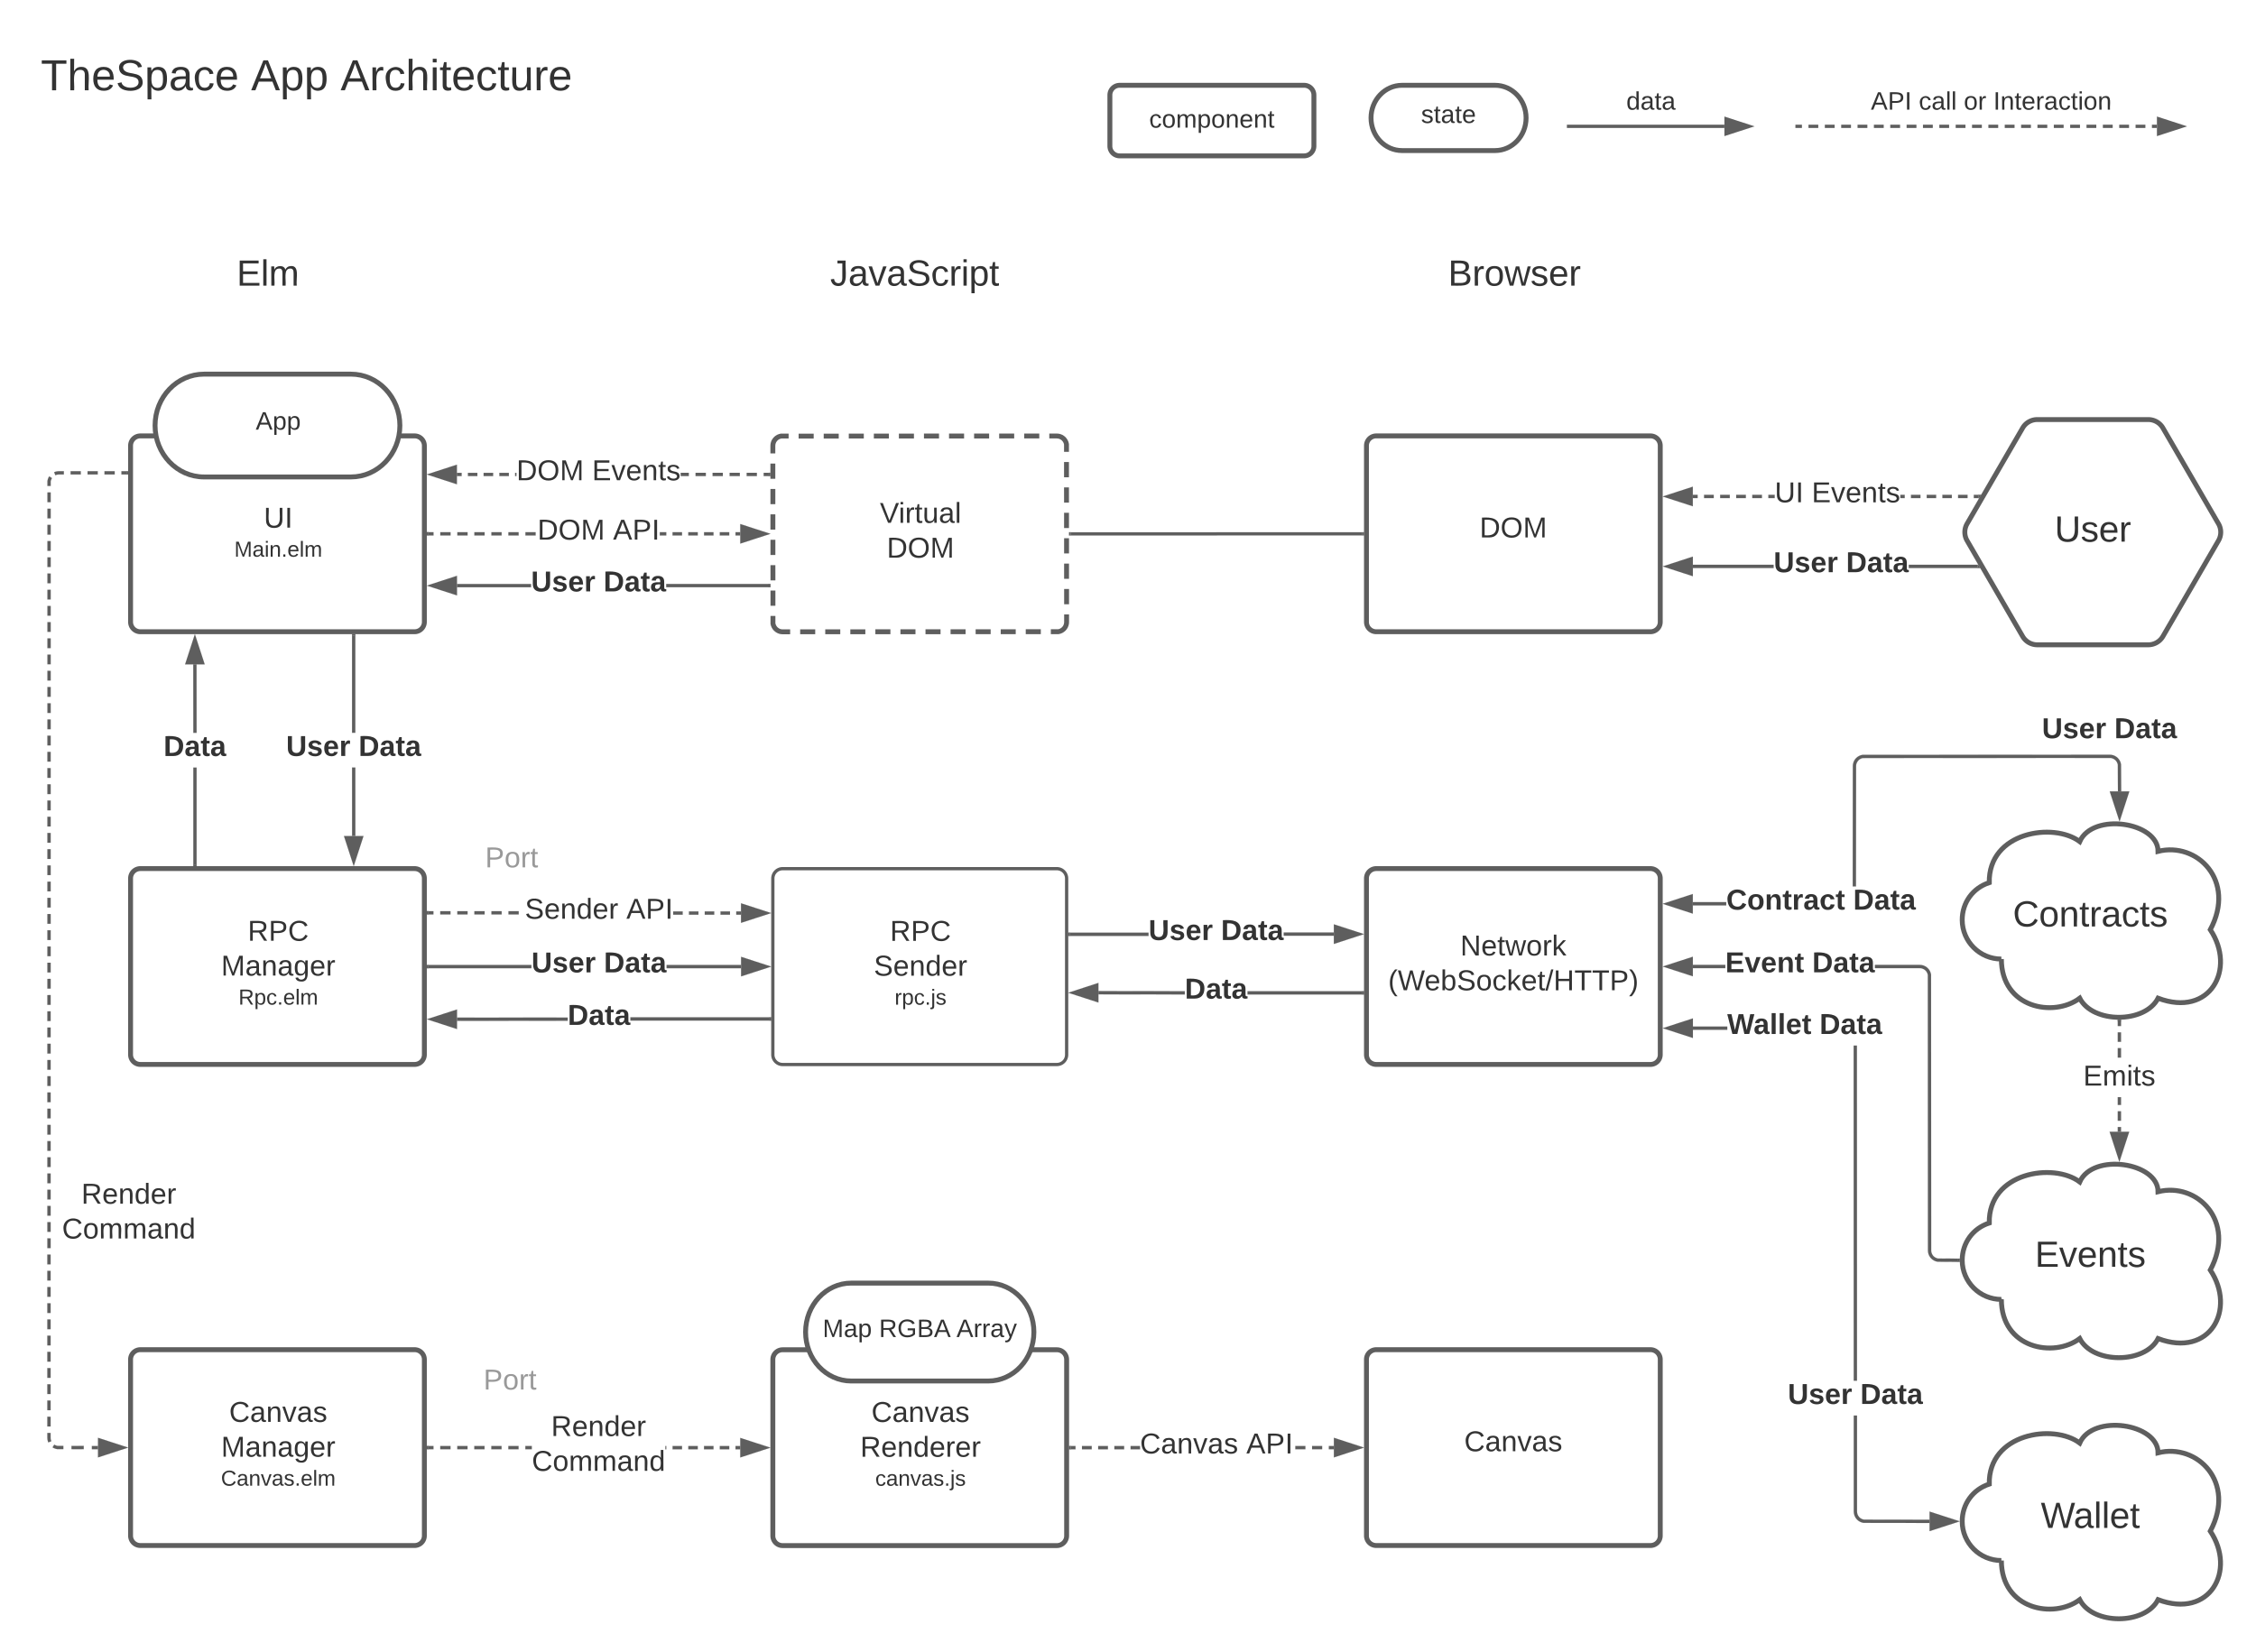 <svg xmlns="http://www.w3.org/2000/svg" xmlns:xlink="http://www.w3.org/1999/xlink" xmlns:lucid="lucid" width="1382.2" height="1012.26"><g transform="translate(-220 -187.735)" lucid:page-tab-id="0_0"><path d="M0 0h1760v1360H0z" fill="#fff"/><path d="M1057.2 726a6 6 0 0 1 6-6h168a6 6 0 0 1 6 6v108a6 6 0 0 1-6 6h-168a6 6 0 0 1-6-6z" stroke="#5e5e5e" stroke-width="3" fill="#fff"/><use xlink:href="#a" transform="matrix(1,0,0,1,1069.2,732) translate(45.481 41.222)"/><use xlink:href="#b" transform="matrix(1,0,0,1,1069.2,732) translate(1.284 62.556)"/><path d="M1446.2 775.43c-13.25 0-24-10.75-24-24 0-10.6 6.5-19.55 16.58-22.83-.58-31.17 39.42-37.17 55.42-25.17 8-18 48-12 48 6 24-6 48 18 32 48 16 24 0 54-32 42-8 15.6-40 15.6-48 0-16 12-48 6-48-24z" stroke="#5e5e5e" stroke-width="3" fill="#fff"/><use xlink:href="#c" transform="matrix(1,0,0,1,1427.2,696.426) translate(26.031 59.028)"/><path d="M1057.2 1020.8a6 6 0 0 1 6-6h168a6 6 0 0 1 6 6v108a6 6 0 0 1-6 6h-168a6 6 0 0 1-6-6z" stroke="#5e5e5e" stroke-width="3" fill="#fff"/><use xlink:href="#d" transform="matrix(1,0,0,1,1069.2,1026.804) translate(47.901 50.222)"/><path d="M1057.2 460.85a6 6 0 0 1 6-6h168a6 6 0 0 1 6 6v108a6 6 0 0 1-6 6h-168a6 6 0 0 1-6-6z" stroke="#5e5e5e" stroke-width="3" fill="#fff"/><use xlink:href="#e" transform="matrix(1,0,0,1,1069.2,466.851) translate(57.309 50.222)"/><path d="M693.5 1020.85a6 6 0 0 1 6-6h168a6 6 0 0 1 6 6v108a6 6 0 0 1-6 6h-168a6 6 0 0 1-6-6z" stroke="#5e5e5e" stroke-width="3" fill="#fff"/><use xlink:href="#f" transform="matrix(1,0,0,1,705.5,1026.851) translate(48.401 32.222)"/><use xlink:href="#g" transform="matrix(1,0,0,1,705.5,1026.851) translate(41.537 53.556)"/><use xlink:href="#h" transform="matrix(1,0,0,1,705.5,1026.851) translate(50.741 71.333)"/><path d="M693.5 726.05a6 6 0 0 1 6-6h168a6 6 0 0 1 6 6v108a6 6 0 0 1-6 6h-168a6 6 0 0 1-6-6z" stroke="#5e5e5e" stroke-width="2" fill="#fff"/><use xlink:href="#i" transform="matrix(1,0,0,1,705.5,732.047) translate(59.784 32.222)"/><use xlink:href="#j" transform="matrix(1,0,0,1,705.5,732.047) translate(49.883 53.556)"/><use xlink:href="#k" transform="matrix(1,0,0,1,705.5,732.047) translate(62.611 71.333)"/><path d="M878.94 1075.85h-2.98v-2h2.98zm9.93 0h-5.96v-2h5.97zm9.93 0h-5.96v-2h5.96zm9.93 0h-5.96v-2h5.96zm9.73 0h-5.76v-2h5.76zm101.32-.05h-6.16v-2h6.16zm10.27 0h-6.16v-2h6.15zm7.2 0h-3.1v-2h3.1z" stroke="#5e5e5e" stroke-width=".05" fill="#5e5e5e"/><path d="M876 1075.85h-1.04v-2H876z" fill="#5e5e5e"/><path d="M876 1075.88h-1.06v-2.05H876zm-1-2v1.95h.96v-1.95z" stroke="#5e5e5e" stroke-width=".05" fill="#5e5e5e"/><path d="M1052.5 1074.8l-14.26 4.64v-9.27z" fill="#5e5e5e"/><path d="M1055.74 1074.8l-18.5 6.02v-12.03zm-16.5 3.26l10.02-3.26-10.02-3.26z" stroke="#5e5e5e" stroke-width=".05" fill="#5e5e5e"/><use xlink:href="#l" transform="matrix(1,0,0,1,918.461,1064.161) translate(0.005 14.222)"/><use xlink:href="#m" transform="matrix(1,0,0,1,918.461,1064.161) translate(65.141 14.222)"/><path d="M1446.2 984c-13.25 0-24-10.75-24-24 0-10.6 6.5-19.55 16.58-22.83C1438.2 906 1478.2 900 1494.2 912c8-18 48-12 48 6 24-6 48 18 32 48 16 24 0 54-32 42-8 15.6-40 15.6-48 0-16 12-48 6-48-24z" stroke="#5e5e5e" stroke-width="3" fill="#fff"/><use xlink:href="#n" transform="matrix(1,0,0,1,1427.2,905) translate(39.549 59.028)"/><path d="M1446.2 1144c-13.25 0-24-10.75-24-24 0-10.6 6.5-19.55 16.58-22.83-.58-31.17 39.42-37.17 55.42-25.17 8-18 48-12 48 6 24-6 48 18 32 48 16 24 0 54-32 42-8 15.6-40 15.6-48 0-16 12-48 6-48-24z" stroke="#5e5e5e" stroke-width="3" fill="#fff"/><use xlink:href="#o" transform="matrix(1,0,0,1,1427.2,1065) translate(43.13 59.028)"/><path d="M1277.63 742.58h-20.5v-2h20.5zm236.05-92.3l1.07.26 1.02.42.94.57.84.7.7.85.6.94.4 1 .27 1.12.1 16.55h-2l-.08-16.32-.18-.73-.3-.72-.4-.67-.52-.6-.6-.5-.66-.42-.73-.3-.76-.18-.82-.06-151.22.07-.72.17-.72.3-.67.4-.58.52-.5.6-.42.67-.3.72-.2.76-.05.84-.07 73.67h-2l.07-73.74.08-1.06.26-1.07.4-1 .58-.95.72-.84.83-.7.94-.58 1.02-.42 1.1-.27 151.53-.07z" stroke="#5e5e5e" stroke-width=".05" fill="#5e5e5e"/><path d="M1256.14 746.2l-14.27-4.62 14.27-4.64z" fill="#5e5e5e"/><path d="M1257.14 747.6l-18.5-6.02 18.5-6.02zm-12.03-6.02l10.04 3.25v-6.5z" stroke="#5e5e5e" stroke-width=".05" fill="#5e5e5e"/><path d="M1518.6 687.96l-4.65-14.27h9.27z" fill="#5e5e5e"/><path d="M1518.6 691.2l-6.02-18.5h12.02zm-3.27-16.5l3.26 10.02 3.25-10.03z" stroke="#5e5e5e" stroke-width=".05" fill="#5e5e5e"/><use xlink:href="#p" transform="matrix(1,0,0,1,1471.04,625.863) translate(0 14.222)"/><use xlink:href="#q" transform="matrix(1,0,0,1,1471.04,625.863) translate(44.395 14.222)"/><use xlink:href="#r" transform="matrix(1,0,0,1,1277.635,730.908) translate(0 14.222)"/><use xlink:href="#q" transform="matrix(1,0,0,1,1277.635,730.908) translate(77.778 14.222)"/><path d="M1397.3 779.08l1.06.26 1.02.42.94.57.83.72.72.83.57.94.42 1.02.27 1.1.07 169.02.06.82.2.76.3.73.4.67.5.6.6.5.67.4.73.3.72.2 12.32.06v2l-12.56-.07-1.1-.27-1.02-.42-.94-.57-.83-.72-.72-.83-.57-.94-.42-1.02-.26-1.06-.08-1.06-.07-168.86-.18-.72-.3-.73-.4-.67-.52-.6-.6-.5-.66-.4-.73-.3-.76-.2-.82-.06h-27.44v-2h27.52zM1257.17 781v-2h19.9v2z" stroke="#5e5e5e" stroke-width=".05" fill="#5e5e5e"/><path d="M1256.17 784.64L1241.9 780l14.27-4.64z" fill="#5e5e5e"/><path d="M1257.17 786l-18.5-6 18.5-6zm-12.03-6l10.03 3.26v-6.52z" stroke="#5e5e5e" stroke-width=".05" fill="#5e5e5e"/><path d="M1420.7 959.96l.05 1.04h-1.08v-2h1.13z" fill="#5e5e5e"/><path d="M1420.72 959.96l.06 1.06h-1.13V959h1.18zm-1.02-.94V961h1.03l-.06-1.02.1-.94z" stroke="#5e5e5e" stroke-width=".05" fill="#5e5e5e"/><use xlink:href="#s" transform="matrix(1,0,0,1,1277.069,769.333) translate(0 14.222)"/><use xlink:href="#q" transform="matrix(1,0,0,1,1277.069,769.333) translate(53.235 14.222)"/><path d="M1357.76 1113.96l.07.82.18.76.3.73.42.67.5.6.6.5.67.4.72.3.72.2 40.26.06v2l-40.5-.07-1.1-.27-1.02-.42-.93-.57-.84-.72-.7-.83-.58-.94-.42-1.02-.25-1.06-.1-1.06v-58.87h2zm-.02-80.12h-2l-.05-205.38h2zM1257.2 818.8v-2h21.05v2z" stroke="#5e5e5e" stroke-width=".05" fill="#5e5e5e"/><path d="M1256.2 822.43l-14.27-4.64 14.26-4.64z" fill="#5e5e5e"/><path d="M1257.2 823.8l-18.5-6 18.5-6.02zm-12.04-6l10.03 3.25v-6.5z" stroke="#5e5e5e" stroke-width=".05" fill="#5e5e5e"/><path d="M1417.46 1120l-14.26 4.64v-9.28z" fill="#5e5e5e"/><path d="M1420.7 1120l-18.5 6v-12zm-16.5 3.26l10.03-3.26-10.03-3.26z" stroke="#5e5e5e" stroke-width=".05" fill="#5e5e5e"/><use xlink:href="#t" transform="matrix(1,0,0,1,1278.252,807.128) translate(0 14.222)"/><use xlink:href="#q" transform="matrix(1,0,0,1,1278.252,807.128) translate(56.543 14.222)"/><use xlink:href="#p" transform="matrix(1,0,0,1,1315.355,1033.838) translate(0 14.222)"/><use xlink:href="#q" transform="matrix(1,0,0,1,1315.355,1033.838) translate(44.395 14.222)"/><path d="M923.68 761.26h-48.23v-2h48.23zm113.54-.1h-30.73v-2h30.72z" stroke="#5e5e5e" stroke-width=".05" fill="#5e5e5e"/><path d="M1052.5 760.15l-14.28 4.64v-9.28z" fill="#5e5e5e"/><path d="M1055.72 760.15l-18.5 6.02v-12.03zm-16.5 3.26l10.03-3.25-10.03-3.26z" stroke="#5e5e5e" stroke-width=".05" fill="#5e5e5e"/><path d="M875.48 761.27h-1.03v-2h1.03z" fill="#5e5e5e"/><path d="M875.5 761.3h-1.07v-2.06h1.07zm-1.03-2v1.94h.98v-1.95z" stroke="#5e5e5e" stroke-width=".05" fill="#5e5e5e"/><use xlink:href="#p" transform="matrix(1,0,0,1,923.679,749.544) translate(0 14.222)"/><use xlink:href="#q" transform="matrix(1,0,0,1,923.679,749.544) translate(44.395 14.222)"/><path d="M1054.75 795.14v2h-70.43v-2zm-108.85-.02v2l-52.93-.06v-2z" stroke="#5e5e5e" stroke-width=".05" fill="#5e5e5e"/><path d="M1055.75 797.14h-1.03v-2h1.03z" fill="#5e5e5e"/><path d="M1055.77 797.17h-1.07v-2.05h1.07zm-1.02-2v1.95h.97v-1.95z" stroke="#5e5e5e" stroke-width=".05" fill="#5e5e5e"/><path d="M891.98 800.7l-14.27-4.64 14.28-4.64z" fill="#5e5e5e"/><path d="M892.98 802.07l-18.5-6 18.5-6.03zm-12.03-6l10.03 3.25v-6.52z" stroke="#5e5e5e" stroke-width=".05" fill="#5e5e5e"/><use xlink:href="#u" transform="matrix(1,0,0,1,945.901,785.432) translate(0.005 14.222)"/><path d="M723.63 346a6 6 0 0 1 6-6h107.75a6 6 0 0 1 6 6v28a6 6 0 0 1-6 6H729.63a6 6 0 0 1-6-6z" stroke="#000" stroke-opacity="0" stroke-width="3" fill="#fff" fill-opacity="0"/><use xlink:href="#v" transform="matrix(1,0,0,1,728.625,345) translate(0 17.778)"/><path d="M360 346a6 6 0 0 1 6-6h33a6 6 0 0 1 6 6v28a6 6 0 0 1-6 6h-33a6 6 0 0 1-6-6z" stroke="#000" stroke-opacity="0" stroke-width="3" fill="#fff" fill-opacity="0"/><use xlink:href="#w" transform="matrix(1,0,0,1,365,345) translate(0 17.778)"/><path d="M300 1020.8a6 6 0 0 1 6-6h168a6 6 0 0 1 6 6v108a6 6 0 0 1-6 6H306a6 6 0 0 1-6-6z" stroke="#5e5e5e" stroke-width="3" fill="#fff"/><use xlink:href="#f" transform="matrix(1,0,0,1,312,1026.804) translate(48.401 32.222)"/><use xlink:href="#x" transform="matrix(1,0,0,1,312,1026.804) translate(43.488 53.556)"/><use xlink:href="#y" transform="matrix(1,0,0,1,312,1026.804) translate(43.37 71.333)"/><path d="M300 726a6 6 0 0 1 6-6h168a6 6 0 0 1 6 6v108a6 6 0 0 1-6 6H306a6 6 0 0 1-6-6z" stroke="#5e5e5e" stroke-width="3" fill="#fff"/><use xlink:href="#i" transform="matrix(1,0,0,1,312,732) translate(59.784 32.222)"/><use xlink:href="#x" transform="matrix(1,0,0,1,312,732) translate(43.488 53.556)"/><use xlink:href="#z" transform="matrix(1,0,0,1,312,732) translate(54.111 71.333)"/><path d="M1102.2 346a6 6 0 0 1 6-6h89.25a6 6 0 0 1 6 6v28a6 6 0 0 1-6 6h-89.25a6 6 0 0 1-6-6z" stroke="#000" stroke-opacity="0" stroke-width="3" fill="#fff" fill-opacity="0"/><use xlink:href="#A" transform="matrix(1,0,0,1,1107.2,345) translate(0 17.778)"/><path d="M673.53 1073.85v2h-2.9v-2zm-6.74 0v2H661v-2zm-9.65 0v2h-5.8v-2zm-9.64 0v2h-5.78v-2zm-9.64 0v2h-5.78v-2zm-9.64 0v2h-.56v-2zm-142.63 1.95h-3.14v-2h3.13zm10.42 0h-6.26v-2h6.26zm10.42 0h-6.25v-2h6.24zm10.43 0h-6.26v-2h6.27zm10.43 0h-6.26v-2h6.26zm10.42 0h-6.25v-2h6.25zm8.12 0h-3.95v-2h3.94z" stroke="#5e5e5e" stroke-width=".05" fill="#5e5e5e"/><path d="M482.5 1075.8h-1.04v-2h1.03z" fill="#5e5e5e"/><path d="M482.5 1075.83h-1.06v-2.05h1.07zm-1-2v1.95h.96v-1.95z" stroke="#5e5e5e" stroke-width=".05" fill="#5e5e5e"/><path d="M688.8 1074.85l-14.27 4.64v-9.28z" fill="#5e5e5e"/><path d="M692.04 1074.85l-18.5 6v-12zm-16.5 3.26l10.02-3.25-10.03-3.26z" stroke="#5e5e5e" stroke-width=".05" fill="#5e5e5e"/><use xlink:href="#B" transform="matrix(1,0,0,1,545.836,1053.494) translate(11.832 14.222)"/><use xlink:href="#C" transform="matrix(1,0,0,1,545.836,1053.494) translate(0.005 35.556)"/><path d="M300 460.85a6 6 0 0 1 6-6h168a6 6 0 0 1 6 6v108a6 6 0 0 1-6 6H306a6 6 0 0 1-6-6z" stroke="#5e5e5e" stroke-width="3" fill="#fff"/><use xlink:href="#D" transform="matrix(1,0,0,1,312,466.851) translate(69.636 44.222)"/><use xlink:href="#E" transform="matrix(1,0,0,1,312,466.851) translate(51.537 62)"/><path d="M1425.2 519.04a10.35 10.35 0 0 1 0-10.38l34-58.62a10.4 10.4 0 0 1 9-5.2h68a10.4 10.4 0 0 1 9 5.2l34 58.62a10.35 10.35 0 0 1 0 10.38l-34 58.62a10.4 10.4 0 0 1-9 5.2h-68a10.4 10.4 0 0 1-9-5.2z" stroke="#5e5e5e" stroke-width="3" fill="#fff"/><use xlink:href="#F" transform="matrix(1,0,0,1,1427.2,449.851) translate(51.61 69.778)"/><path d="M1260.1 492.97h-2.95v-2h2.95zm29.54 0h-5.9v-2h5.9zm-9.84 0h-5.9v-2h5.9zm-9.85 0h-5.9v-2h5.9zm37.36 0h-3.87v-2h3.88zm-7.8 0h-5.92v-2h5.9zm132.7 0h-2.9v-2h2.9zm-6.74 0h-5.78v-2h5.78zm-9.63 0h-5.77v-2h5.77zm-9.62 0h-5.77v-2h5.78zm-9.62 0h-5.78v-2h5.78zm-9.63 0h-2.65v-2h2.65z" stroke="#5e5e5e" stroke-width=".05" fill="#5e5e5e"/><path d="M1432.62 492.97h-.45v-2h1.6z" fill="#5e5e5e"/><path d="M1432.64 493h-.5v-2.06h1.68zm-.44-2v1.94h.4l1.13-1.95z" stroke="#5e5e5e" stroke-width=".05" fill="#5e5e5e"/><path d="M1256.15 496.6l-14.27-4.63 14.27-4.64z" fill="#5e5e5e"/><path d="M1257.15 497.98l-18.5-6 18.5-6.02zm-12.03-6l10.03 3.25v-6.52z" stroke="#5e5e5e" stroke-width=".05" fill="#5e5e5e"/><use xlink:href="#G" transform="matrix(1,0,0,1,1307.308,481.301) translate(0.005 14.222)"/><use xlink:href="#H" transform="matrix(1,0,0,1,1307.308,481.301) translate(22.672 14.222)"/><path d="M1054.74 514.85h-89.37a.02.02 0 0 0-.02.02.02.02 0 0 1-.02.03h-89.37" stroke="#5e5e5e" stroke-width="2" fill="none"/><path d="M1055.74 515.85h-1.03v-2h1.04zM876 515.9h-1.04v-2H876z" stroke="#5e5e5e" stroke-width=".05" fill="#5e5e5e"/><path d="M693.5 460.9a6 6 0 0 1 6-6h168a6 6 0 0 1 6 6v108a6 6 0 0 1-6 6h-168a6 6 0 0 1-6-6z" fill-opacity="0"/><path d="M709.3 454.97h9.23m6.14 0h9.2m6.16-.02h9.2m6.16 0h9.2m6.14 0h9.22m6.14-.02h9.22m6.14 0h9.22m6.14 0h9.2m6.16-.02h9.2m6.15 0h9.22m6.14 0h4.6l.94.07.9.22.88.35.8.5.72.6.6.72.5.8.37.87.23.92v4.67m0 6.22v9.34m0 6.22l.02 9.33m0 6.23v9.34m.02 6.22v9.34m0 6.22v9.34m.02 6.23V558m0 6.23v4.67l-.07.94-.22.9-.35.88-.5.8-.6.72-.72.6-.8.5-.88.37-.9.22h-4.62m-6.14 0h-9.23m-6.14.02h-9.2m-6.16 0h-9.2m-6.16 0h-9.2m-6.14.02h-9.22m-6.14 0h-9.22m-6.14 0h-9.22m-6.14.02h-9.2m-6.16 0h-9.2m-6.15 0h-9.22m-6.14.02h-4.6l-.94-.08-.9-.2-.88-.38-.8-.5-.72-.6-.6-.7-.5-.82-.37-.87-.23-.9v-4.68m0-6.23v-9.33m0-6.22l-.02-9.34m0-6.22v-9.34m-.02-6.22v-9.34m0-6.23v-9.34m-.02-6.23v-9.34m0-6.23v-4.67l.07-.94.22-.92.35-.87.5-.8.6-.7.72-.63.8-.5.88-.35.9-.23h4.62" stroke="#5e5e5e" stroke-width="3" fill="none"/><use xlink:href="#I" transform="matrix(1,0,0,1,705.5,466.899) translate(53.562 41.222)"/><use xlink:href="#e" transform="matrix(1,0,0,1,705.5,466.899) translate(57.809 62.556)"/><path d="M502.83 479.48h-2.9v-2h2.9zm9.64 0h-5.78v-2h5.77zm9.65 0h-5.8v-2h5.8zm9.64 0h-5.8v-2h5.8zm4.64 0h-.8v-2h.8zm105.6-.02h-4.95v-2H642zm10.43 0h-6.26v-2h6.26zm10.43 0h-6.26v-2h6.26zm10.42 0h-6.25v-2h6.25zm10.43 0h-6.24v-2h6.25zm7.3 0h-3.12v-2H691z" stroke="#5e5e5e" stroke-width=".05" fill="#5e5e5e"/><path d="M498.94 483.1l-14.27-4.62 14.27-4.64z" fill="#5e5e5e"/><path d="M499.94 484.5l-18.5-6.02 18.5-6.02zm-12.03-6.02l10.04 3.25v-6.5z" stroke="#5e5e5e" stroke-width=".05" fill="#5e5e5e"/><path d="M692 479.46h-1v-2h1z" fill="#5e5e5e"/><path d="M692.04 479.48h-1.08v-2.05h1.08zm-1.03-2v1.95h1v-1.95z" stroke="#5e5e5e" stroke-width=".05" fill="#5e5e5e"/><use xlink:href="#J" transform="matrix(1,0,0,1,536.404,467.799) translate(0.005 14.222)"/><use xlink:href="#H" transform="matrix(1,0,0,1,536.404,467.799) translate(46.326 14.222)"/><path d="M673.53 515.85h-2.9v-2h2.9zm-6.75 0H661v-2h5.78zm-9.64 0h-5.78v-2h5.78zm-9.64 0h-5.8v-2h5.8zm-9.64 0h-5.8v-2h5.8zm-9.65 0h-3.97v-2h3.98zm-80.04 0h-6.25v-2h6.26zm-10.42 0h-6.26v-2h6.26zm-10.43 0h-6.25v-2h6.26zm-10.42 0h-6.26v-2h6.26zm-10.43 0h-6.26v-2h6.25zm-10.43 0h-6.26v-2h6.26zm-10.43 0h-3.14v-2h3.13z" stroke="#5e5e5e" stroke-width=".05" fill="#5e5e5e"/><path d="M688.8 514.85l-14.27 4.64v-9.28z" fill="#5e5e5e"/><path d="M692.04 514.85l-18.5 6v-12zm-16.5 3.26l10.02-3.25-10.03-3.26z" stroke="#5e5e5e" stroke-width=".05" fill="#5e5e5e"/><path d="M482.5 515.85h-1.04v-2h1.03z" fill="#5e5e5e"/><path d="M482.5 515.88h-1.06v-2.05h1.07zm-1-2v1.95h.96v-1.95z" stroke="#5e5e5e" stroke-width=".05" fill="#5e5e5e"/><use xlink:href="#J" transform="matrix(1,0,0,1,549.269,504.185) translate(0.005 14.222)"/><use xlink:href="#m" transform="matrix(1,0,0,1,549.269,504.185) translate(46.326 14.222)"/><path d="M674 746.25v2h-2.9v-2zm-6.75 0v2h-5.8v-2zm-9.66 0v2h-5.8v-2zm-9.68 0v2h-5.8v-2zm-9.66 0v2h-5.8v-2zm-152.7 1.84h-3.12v-2h3.13zm10.46 0h-6.27v-2h6.27zm10.45 0h-6.27v-2h6.27zm10.44 0h-6.26v-2h6.27zm10.46 0h-6.27v-2h6.26zm10.44 0h-6.27v-2h6.27z" stroke="#5e5e5e" stroke-width=".05" fill="#5e5e5e"/><path d="M482.47 748.1h-1.03v-2h1.03z" fill="#5e5e5e"/><path d="M482.5 748.1h-1.08v-2.04h1.07zm-1.03-2v1.96h.97v-1.95z" stroke="#5e5e5e" stroke-width=".05" fill="#5e5e5e"/><path d="M689.28 747.25L675 751.9v-9.28z" fill="#5e5e5e"/><path d="M692.5 747.25l-18.5 6v-12zM676 750.5l10.04-3.25L676 744z" stroke="#5e5e5e" stroke-width=".05" fill="#5e5e5e"/><use xlink:href="#K" transform="matrix(1,0,0,1,541.57,736.503) translate(0.005 14.222)"/><use xlink:href="#m" transform="matrix(1,0,0,1,541.57,736.503) translate(62.178 14.222)"/><path d="M567.8 813.25l-67.8.06v-2l67.8-.05zm123.76-.13h-85.33v-2h85.33z" stroke="#5e5e5e" stroke-width=".05" fill="#5e5e5e"/><path d="M692.56 813.12h-1.03v-2h1.03z" fill="#5e5e5e"/><path d="M692.58 813.15h-1.07v-2.05h1.08zm-1.02-2v1.95h.97v-1.95z" stroke="#5e5e5e" stroke-width=".05" fill="#5e5e5e"/><path d="M499 816.95l-14.28-4.64L499 807.7z" fill="#5e5e5e"/><path d="M500 818.33l-18.5-6.02 18.5-6zm-12.04-6.02l10.03 3.27v-6.5z" stroke="#5e5e5e" stroke-width=".05" fill="#5e5e5e"/><use xlink:href="#u" transform="matrix(1,0,0,1,567.812,801.552) translate(0 14.222)"/><path d="M674.03 779.05v2H628.4v-2zm-191.57 2v-2h63.13v2z" stroke="#5e5e5e" stroke-width=".05" fill="#5e5e5e"/><path d="M482.5 781.05h-1.04v-2h1.03z" fill="#5e5e5e"/><path d="M482.5 781.07h-1.06v-2.05h1.07zm-1-2v1.95h.96v-1.95z" stroke="#5e5e5e" stroke-width=".05" fill="#5e5e5e"/><path d="M689.3 780.05l-14.27 4.63v-9.27z" fill="#5e5e5e"/><path d="M692.54 780.05l-18.5 6v-12zm-16.5 3.26l10.02-3.25-10.03-3.26z" stroke="#5e5e5e" stroke-width=".05" fill="#5e5e5e"/><use xlink:href="#p" transform="matrix(1,0,0,1,545.593,769.381) translate(0 14.222)"/><use xlink:href="#q" transform="matrix(1,0,0,1,545.593,769.381) translate(44.395 14.222)"/><path d="M545.36 547.6H500v-2h45.36zm145.7-.02h-62.88v-2h62.88z" stroke="#5e5e5e" stroke-width=".05" fill="#5e5e5e"/><path d="M692.06 547.58h-1.03v-2h1.03z" fill="#5e5e5e"/><path d="M692.08 547.6H691v-2.05h1.08zm-1.02-2v1.95h.97v-1.95z" stroke="#5e5e5e" stroke-width=".05" fill="#5e5e5e"/><path d="M499 551.23l-14.28-4.64 14.27-4.64z" fill="#5e5e5e"/><path d="M500 552.6l-18.52-6 18.5-6.02zm-12.04-6l10.03 3.25v-6.5z" stroke="#5e5e5e" stroke-width=".05" fill="#5e5e5e"/><use xlink:href="#p" transform="matrix(1,0,0,1,545.364,535.921) translate(0 14.222)"/><use xlink:href="#q" transform="matrix(1,0,0,1,545.364,535.921) translate(44.395 14.222)"/><path d="M240 213.74a6 6 0 0 1 6-6h348a6 6 0 0 1 6 6v45.48a6 6 0 0 1-6 6H246a6 6 0 0 1-6-6z" stroke="#000" stroke-opacity="0" stroke-width="3" fill="#fff" fill-opacity="0"/><use xlink:href="#L" transform="matrix(1,0,0,1,245,212.735) translate(0 30.333)"/><use xlink:href="#M" transform="matrix(1,0,0,1,245,212.735) translate(128.815 30.333)"/><use xlink:href="#N" transform="matrix(1,0,0,1,245,212.735) translate(183.63 30.333)"/><path d="M1136 240c10.5 0 19 8.95 19 20s-8.5 20-19 20h-57c-10.5 0-19-8.95-19-20s8.5-20 19-20z" stroke="#5e5e5e" stroke-width="3" fill="#fff"/><use xlink:href="#O" transform="matrix(1,0,0,1,1065,245) translate(25.648 18.069)"/><path d="M1321 265.15h3m4.02 0h6m4.02 0h6m4.02 0h6m4.02 0h6.02m4 0h6.02m4 0h6.02m4 0h6.03m4 0h6.02m4 0h6m4.02 0h6m4.02 0h6.02m4 0h6.02m4 0h6.02m4 0h6.02m4 0h6.03m4 0h6.02m4 0h6.02m4 0h6m4.02 0h6.02m4 0h6.02m4 0h6.02m4 0h3.02M1321.03 265.15H1320" stroke="#5e5e5e" stroke-width="2" fill="none"/><path d="M1556.76 265.15l-14.26 4.63v-9.27z" stroke="#5e5e5e" stroke-width="2" fill="#5e5e5e"/><use xlink:href="#P" transform="matrix(1,0,0,1,1366.219,242.482) translate(0 12.444)"/><use xlink:href="#Q" transform="matrix(1,0,0,1,1366.219,242.482) translate(29.383 12.444)"/><use xlink:href="#R" transform="matrix(1,0,0,1,1366.219,242.482) translate(56.951 12.444)"/><use xlink:href="#S" transform="matrix(1,0,0,1,1366.219,242.482) translate(75.056 12.444)"/><path d="M1181 265.15h95.5M1181.03 265.15H1180" stroke="#5e5e5e" stroke-width="2" fill="none"/><path d="M1291.76 265.15l-14.26 4.63v-9.27z" stroke="#5e5e5e" stroke-width="2" fill="#5e5e5e"/><use xlink:href="#T" transform="matrix(1,0,0,1,1216.397,242.482) translate(0 12.444)"/><path d="M900 246a6 6 0 0 1 6-6h113a6 6 0 0 1 6 6v31.25a6 6 0 0 1-6 6H906a6 6 0 0 1-6-6z" stroke="#5e5e5e" stroke-width="3" fill="#fff"/><use xlink:href="#U" transform="matrix(1,0,0,1,905,245) translate(19.065 20.944)"/><path d="M437.72 700h-2l-.02-41.93h2zm-.03-63.26h-2V577.3h2z" stroke="#5e5e5e" stroke-width=".05" fill="#5e5e5e"/><path d="M437.7 577.32h-2v-1.03h2z" fill="#5e5e5e"/><path d="M437.7 577.34h-2.04v-1.07h2.05zm-2-1.02v.97h1.96v-.98z" stroke="#5e5e5e" stroke-width=".05" fill="#5e5e5e"/><path d="M436.72 715.28L432.1 701h9.26z" fill="#5e5e5e"/><path d="M436.72 718.52l-6-18.5h12zm-3.26-16.5l3.26 10.02 3.26-10.03z" stroke="#5e5e5e" stroke-width=".05" fill="#5e5e5e"/><use xlink:href="#p" transform="matrix(1,0,0,1,395.298,636.739) translate(0 14.222)"/><use xlink:href="#q" transform="matrix(1,0,0,1,395.298,636.739) translate(44.395 14.222)"/><path d="M340.45 717.56h-2V658.1h2zm0-80.78h-2l-.04-41.94h2z" stroke="#5e5e5e" stroke-width=".05" fill="#5e5e5e"/><path d="M340.45 718.56h-2v-1.03h2z" fill="#5e5e5e"/><path d="M340.47 718.58h-2.05v-1.07h2.05zm-2-1.02v.97h1.95v-.97z" stroke="#5e5e5e" stroke-width=".05" fill="#5e5e5e"/><path d="M344.05 593.84h-9.27l4.63-14.27z" fill="#5e5e5e"/><path d="M345.42 594.84H333.4l6-18.5zm-9.27-2h6.52l-3.26-10.03z" stroke="#5e5e5e" stroke-width=".05" fill="#5e5e5e"/><g><use xlink:href="#u" transform="matrix(1,0,0,1,320.22,636.781) translate(0 14.222)"/></g><path d="M280.04 1073.8v2h-3.75v-2zm-8.74-.02v2l-7.5-.02v-2zm-17.57-.52l.73.3.72.17h3.63v2h-3.86l-1.1-.27-1.02-.42-.63-.38 1.04-1.7zm-2.73-7.44v2.94l.06.83.2.75.2.53-1.84.77-.28-.68-.26-1.07-.08-1.06v-3.02zm0-9.93v5.95h-2v-5.96zm0-9.95v5.96h-2v-5.95zm0-9.94v5.98h-2V1036zm0-9.92v5.96h-2v-5.96zm0-9.94v5.96h-2v-5.96zm0-9.93v5.97h-2v-5.96zm0-9.93v5.96h-2v-5.96zm0-9.94v5.97h-2v-5.97zm0-9.93v5.96h-2v-5.96zm0-9.94v5.96h-2v-5.96zm0-9.93v5.96h-2v-5.97zm.02-9.94v5.95h-2v-5.96zm0-9.95v5.97h-2v-5.97zm0-9.93v5.96h-2v-5.96zm0-9.94v5.96h-2v-5.96zm0-9.93v5.96h-2v-5.95zm0-9.94v5.97h-2v-5.96zm0-9.93v5.97h-2v-5.97zm0-9.93V883h-2v-5.96zm0-9.94v5.96h-2v-5.96zm0-9.93v5.96h-2v-5.96zm0-9.94v5.96h-2v-5.97zm0-9.94v5.96h-2v-5.97zm0-9.94v5.96h-2v-5.96zm0-9.94v5.96h-2v-5.96zm0-9.93v5.95h-2v-5.97zm0-9.95v5.96h-2v-5.95zm.02-9.94v5.97h-2v-5.96zm0-9.92v5.96h-2v-5.96zm0-9.94v5.96h-2v-5.96zm0-9.94v5.97h-2v-5.97zm0-9.93v5.96h-2v-5.96zm0-9.94v5.96h-2v-5.97zm0-9.93v5.96h-2V728zm0-9.94v5.96h-2v-5.96zm0-9.94v5.97h-2v-5.98zm0-9.93v5.95h-2v-5.96zm0-9.95v5.96h-2v-5.95zm0-9.93v5.96h-2v-5.96zm0-9.94v5.96h-2v-5.96zm0-9.94v5.97h-2v-5.96zm0-9.93v5.97h-2v-5.96zm0-9.93v5.96h-2v-5.96zm.02-9.93v5.96h-2v-5.96zm0-9.94v5.96h-2v-5.96zm0-9.94v5.97h-2v-5.97zm0-9.93v5.96h-2v-5.97zm0-9.94v5.95h-2v-5.96zm0-9.94v5.96h-2v-5.96zm0-9.94v5.96h-2v-5.96zm0-9.94v5.97h-2v-5.97zm0-9.93v5.96h-2v-5.95zm0-9.94v5.97h-2v-5.96zm0-9.92v5.96h-2v-5.96zm0-9.94v5.96h-2v-5.96zm0-9.94v5.96h-2v-5.96zm0-9.93v5.96h-2v-5.96zm0-9.94v5.96h-2v-5.97zm.8-8.78l-.3.5-.3.72-.2.72v2.86h-2v-3.1l.28-1.1.42-1.03.4-.62zm7.25-2.24h-3.06l-.82.08-.76.18-.54.22-.77-1.84.7-.3 1.05-.24 1.06-.1h3.15zm38.4 0h-3.1v-2h3.1zm-7.25 0h-6.23v-2h6.23zm-10.38 0h-6.23v-2h6.23zm-10.38 0h-6.24v-2h6.23z" stroke="#5e5e5e" stroke-width=".05" fill="#5e5e5e"/><path d="M298.5 478.5h-1v-2h1z" fill="#5e5e5e"/><path d="M298.54 478.54h-1.08v-2.05h1.08zm-1.03-2v1.95h1v-1.96z" stroke="#5e5e5e" stroke-width=".05" fill="#5e5e5e"/><path d="M295.3 1074.8l-14.27 4.64v-9.27z" fill="#5e5e5e"/><path d="M298.54 1074.8l-18.5 6.02v-12.03zm-16.5 3.26l10.02-3.26-10.03-3.26z" stroke="#5e5e5e" stroke-width=".05" fill="#5e5e5e"/><g><use xlink:href="#B" transform="matrix(1,0,0,1,258,911.113) translate(11.832 14.222)"/><use xlink:href="#C" transform="matrix(1,0,0,1,258,911.113) translate(0.005 35.556)"/></g><path d="M1519.5 881.26h-2v-2.9h2zm0-6.76h-2v-5.8h2zm0-9.67h-2v-4.76h2zm0-29.02h-2V830h2zm0-9.66h-2v-5.8h2zm0-9.67h-2v-2.9h2z" stroke="#5e5e5e" stroke-width=".05" fill="#5e5e5e"/><path d="M1519.5 813.6h-2v-1.02h2z" fill="#5e5e5e"/><path d="M1519.53 813.62h-2.05v-1.07h2.05zm-2-1.02v.97h1.95v-.98z" stroke="#5e5e5e" stroke-width=".05" fill="#5e5e5e"/><path d="M1518.5 896.53l-4.63-14.27h9.27z" fill="#5e5e5e"/><path d="M1518.5 899.77l-6-18.5h12.02zm-3.25-16.5l3.26 10.02 3.27-10.04z" stroke="#5e5e5e" stroke-width=".05" fill="#5e5e5e"/><g><use xlink:href="#V" transform="matrix(1,0,0,1,1496.333,838.732) translate(0 14.222)"/></g><path d="M500 706a6 6 0 0 1 6-6h54a6 6 0 0 1 6 6v12.85a6 6 0 0 1-6 6h-54a6 6 0 0 1-6-6z" stroke="#000" stroke-opacity="0" stroke-width="3" fill="#fff" fill-opacity="0"/><g><use xlink:href="#W" transform="matrix(1,0,0,1,505,705) translate(12.228 14.222)"/></g><path d="M520 1026a6 6 0 0 1 6-6h12a6 6 0 0 1 6 6v9.75a6 6 0 0 1-6 6h-12a6 6 0 0 1-6-6z" stroke="#000" stroke-opacity="0" stroke-width="3" fill="#fff" fill-opacity="0"/><g><use xlink:href="#W" transform="matrix(1,0,0,1,525,1025) translate(-8.772 14.222)"/></g><path d="M1431.64 533.82v2h-42.17v-2zm-124.98 0v2h-49.48v-2z" stroke="#5e5e5e" stroke-width=".05" fill="#5e5e5e"/><path d="M1433.22 535.82h-1.6v-2h.44z" fill="#5e5e5e"/><path d="M1433.26 535.84h-1.67v-2.05h.47zm-1.62-2v1.95h1.53l-1.13-1.96z" stroke="#5e5e5e" stroke-width=".05" fill="#5e5e5e"/><path d="M1256.18 539.45l-14.27-4.63 14.28-4.64z" fill="#5e5e5e"/><path d="M1257.18 540.83l-18.5-6 18.5-6.03zm-12.03-6l10.03 3.24v-6.5z" stroke="#5e5e5e" stroke-width=".05" fill="#5e5e5e"/><g><use xlink:href="#p" transform="matrix(1,0,0,1,1306.656,524.15) translate(0.005 14.222)"/><use xlink:href="#q" transform="matrix(1,0,0,1,1306.656,524.15) translate(44.4 14.222)"/></g><path d="M435 417c16.57 0 30 14.1 30 31.5S451.57 480 435 480h-90c-16.57 0-30-14.1-30-31.5s13.43-31.5 30-31.5z" stroke="#5e5e5e" stroke-width="3" fill="#fff"/><g><use xlink:href="#X" transform="matrix(1,0,0,1,320,422) translate(56.673 29.007)"/></g><path d="M825.46 974c15.45 0 27.98 13.43 27.98 30s-12.53 30-27.98 30h-83.92c-15.45 0-27.98-13.43-27.98-30s12.53-30 27.98-30z" stroke="#5e5e5e" stroke-width="3" fill="#fff"/><g><use xlink:href="#Y" transform="matrix(1,0,0,1,718.562,979) translate(5.457 28.069)"/><use xlink:href="#Z" transform="matrix(1,0,0,1,718.562,979) translate(39.981 28.069)"/><use xlink:href="#aa" transform="matrix(1,0,0,1,718.562,979) translate(87.469 28.069)"/></g><defs><path fill="#333" d="M190 0L58-211 59 0H30v-248h39L202-35l-2-213h31V0h-41" id="ab"/><path fill="#333" d="M100-194c63 0 86 42 84 106H49c0 40 14 67 53 68 26 1 43-12 49-29l28 8c-11 28-37 45-77 45C44 4 14-33 15-96c1-61 26-98 85-98zm52 81c6-60-76-77-97-28-3 7-6 17-6 28h103" id="ac"/><path fill="#333" d="M59-47c-2 24 18 29 38 22v24C64 9 27 4 27-40v-127H5v-23h24l9-43h21v43h35v23H59v120" id="ad"/><path fill="#333" d="M206 0h-36l-40-164L89 0H53L-1-190h32L70-26l43-164h34l41 164 42-164h31" id="ae"/><path fill="#333" d="M100-194c62-1 85 37 85 99 1 63-27 99-86 99S16-35 15-95c0-66 28-99 85-99zM99-20c44 1 53-31 53-75 0-43-8-75-51-75s-53 32-53 75 10 74 51 75" id="af"/><path fill="#333" d="M114-163C36-179 61-72 57 0H25l-1-190h30c1 12-1 29 2 39 6-27 23-49 58-41v29" id="ag"/><path fill="#333" d="M143 0L79-87 56-68V0H24v-261h32v163l83-92h37l-77 82L181 0h-38" id="ah"/><g id="a"><use transform="matrix(0.049,0,0,0.049,0,0)" xlink:href="#ab"/><use transform="matrix(0.049,0,0,0.049,12.79,0)" xlink:href="#ac"/><use transform="matrix(0.049,0,0,0.049,22.667,0)" xlink:href="#ad"/><use transform="matrix(0.049,0,0,0.049,27.605,0)" xlink:href="#ae"/><use transform="matrix(0.049,0,0,0.049,40.395,0)" xlink:href="#af"/><use transform="matrix(0.049,0,0,0.049,50.272,0)" xlink:href="#ag"/><use transform="matrix(0.049,0,0,0.049,56.148,0)" xlink:href="#ah"/></g><path fill="#333" d="M87 75C49 33 22-17 22-94c0-76 28-126 65-167h31c-38 41-64 92-64 168S80 34 118 75H87" id="ai"/><path fill="#333" d="M266 0h-40l-56-210L115 0H75L2-248h35L96-30l15-64 43-154h32l59 218 59-218h35" id="aj"/><path fill="#333" d="M115-194c53 0 69 39 70 98 0 66-23 100-70 100C84 3 66-7 56-30L54 0H23l1-261h32v101c10-23 28-34 59-34zm-8 174c40 0 45-34 45-75 0-40-5-75-45-74-42 0-51 32-51 76 0 43 10 73 51 73" id="ak"/><path fill="#333" d="M185-189c-5-48-123-54-124 2 14 75 158 14 163 119 3 78-121 87-175 55-17-10-28-26-33-46l33-7c5 56 141 63 141-1 0-78-155-14-162-118-5-82 145-84 179-34 5 7 8 16 11 25" id="al"/><path fill="#333" d="M96-169c-40 0-48 33-48 73s9 75 48 75c24 0 41-14 43-38l32 2c-6 37-31 61-74 61-59 0-76-41-82-99-10-93 101-131 147-64 4 7 5 14 7 22l-32 3c-4-21-16-35-41-35" id="am"/><path fill="#333" d="M0 4l72-265h28L28 4H0" id="an"/><path fill="#333" d="M197 0v-115H63V0H30v-248h33v105h134v-105h34V0h-34" id="ao"/><path fill="#333" d="M127-220V0H93v-220H8v-28h204v28h-85" id="ap"/><path fill="#333" d="M30-248c87 1 191-15 191 75 0 78-77 80-158 76V0H30v-248zm33 125c57 0 124 11 124-50 0-59-68-47-124-48v98" id="aq"/><path fill="#333" d="M33-261c38 41 65 92 65 168S71 34 33 75H2C39 34 66-17 66-93S39-220 2-261h31" id="ar"/><g id="b"><use transform="matrix(0.049,0,0,0.049,0,0)" xlink:href="#ai"/><use transform="matrix(0.049,0,0,0.049,5.877,0)" xlink:href="#aj"/><use transform="matrix(0.049,0,0,0.049,22.272,0)" xlink:href="#ac"/><use transform="matrix(0.049,0,0,0.049,32.148,0)" xlink:href="#ak"/><use transform="matrix(0.049,0,0,0.049,42.025,0)" xlink:href="#al"/><use transform="matrix(0.049,0,0,0.049,53.877,0)" xlink:href="#af"/><use transform="matrix(0.049,0,0,0.049,63.753,0)" xlink:href="#am"/><use transform="matrix(0.049,0,0,0.049,72.642,0)" xlink:href="#ah"/><use transform="matrix(0.049,0,0,0.049,81.531,0)" xlink:href="#ac"/><use transform="matrix(0.049,0,0,0.049,91.407,0)" xlink:href="#ad"/><use transform="matrix(0.049,0,0,0.049,96.346,0)" xlink:href="#an"/><use transform="matrix(0.049,0,0,0.049,101.284,0)" xlink:href="#ao"/><use transform="matrix(0.049,0,0,0.049,114.074,0)" xlink:href="#ap"/><use transform="matrix(0.049,0,0,0.049,124.889,0)" xlink:href="#ap"/><use transform="matrix(0.049,0,0,0.049,135.704,0)" xlink:href="#aq"/><use transform="matrix(0.049,0,0,0.049,147.556,0)" xlink:href="#ar"/></g><path fill="#333" d="M212-179c-10-28-35-45-73-45-59 0-87 40-87 99 0 60 29 101 89 101 43 0 62-24 78-52l27 14C228-24 195 4 139 4 59 4 22-46 18-125c-6-104 99-153 187-111 19 9 31 26 39 46" id="as"/><path fill="#333" d="M117-194c89-4 53 116 60 194h-32v-121c0-31-8-49-39-48C34-167 62-67 57 0H25l-1-190h30c1 10-1 24 2 32 11-22 29-35 61-36" id="at"/><path fill="#333" d="M141-36C126-15 110 5 73 4 37 3 15-17 15-53c-1-64 63-63 125-63 3-35-9-54-41-54-24 1-41 7-42 31l-33-3c5-37 33-52 76-52 45 0 72 20 72 64v82c-1 20 7 32 28 27v20c-31 9-61-2-59-35zM48-53c0 20 12 33 32 33 41-3 63-29 60-74-43 2-92-5-92 41" id="au"/><path fill="#333" d="M135-143c-3-34-86-38-87 0 15 53 115 12 119 90S17 21 10-45l28-5c4 36 97 45 98 0-10-56-113-15-118-90-4-57 82-63 122-42 12 7 21 19 24 35" id="av"/><g id="c"><use transform="matrix(0.062,0,0,0.062,0,0)" xlink:href="#as"/><use transform="matrix(0.062,0,0,0.062,15.988,0)" xlink:href="#af"/><use transform="matrix(0.062,0,0,0.062,28.333,0)" xlink:href="#at"/><use transform="matrix(0.062,0,0,0.062,40.679,0)" xlink:href="#ad"/><use transform="matrix(0.062,0,0,0.062,46.852,0)" xlink:href="#ag"/><use transform="matrix(0.062,0,0,0.062,54.198,0)" xlink:href="#au"/><use transform="matrix(0.062,0,0,0.062,66.543,0)" xlink:href="#am"/><use transform="matrix(0.062,0,0,0.062,77.654,0)" xlink:href="#ad"/><use transform="matrix(0.062,0,0,0.062,83.827,0)" xlink:href="#av"/></g><path fill="#333" d="M108 0H70L1-190h34L89-25l56-165h34" id="aw"/><g id="d"><use transform="matrix(0.049,0,0,0.049,0,0)" xlink:href="#as"/><use transform="matrix(0.049,0,0,0.049,12.79,0)" xlink:href="#au"/><use transform="matrix(0.049,0,0,0.049,22.667,0)" xlink:href="#at"/><use transform="matrix(0.049,0,0,0.049,32.543,0)" xlink:href="#aw"/><use transform="matrix(0.049,0,0,0.049,41.432,0)" xlink:href="#au"/><use transform="matrix(0.049,0,0,0.049,51.309,0)" xlink:href="#av"/></g><path fill="#333" d="M30-248c118-7 216 8 213 122C240-48 200 0 122 0H30v-248zM63-27c89 8 146-16 146-99s-60-101-146-95v194" id="ax"/><path fill="#333" d="M140-251c81 0 123 46 123 126C263-46 219 4 140 4 59 4 17-45 17-125s42-126 123-126zm0 227c63 0 89-41 89-101s-29-99-89-99c-61 0-89 39-89 99S79-25 140-24" id="ay"/><path fill="#333" d="M240 0l2-218c-23 76-54 145-80 218h-23L58-218 59 0H30v-248h44l77 211c21-75 51-140 76-211h43V0h-30" id="az"/><g id="e"><use transform="matrix(0.049,0,0,0.049,0,0)" xlink:href="#ax"/><use transform="matrix(0.049,0,0,0.049,12.79,0)" xlink:href="#ay"/><use transform="matrix(0.049,0,0,0.049,26.617,0)" xlink:href="#az"/></g><g id="f"><use transform="matrix(0.049,0,0,0.049,0,0)" xlink:href="#as"/><use transform="matrix(0.049,0,0,0.049,12.79,0)" xlink:href="#au"/><use transform="matrix(0.049,0,0,0.049,22.667,0)" xlink:href="#at"/><use transform="matrix(0.049,0,0,0.049,32.543,0)" xlink:href="#aw"/><use transform="matrix(0.049,0,0,0.049,41.432,0)" xlink:href="#au"/><use transform="matrix(0.049,0,0,0.049,51.309,0)" xlink:href="#av"/></g><path fill="#333" d="M233-177c-1 41-23 64-60 70L243 0h-38l-65-103H63V0H30v-248c88 3 205-21 203 71zM63-129c60-2 137 13 137-47 0-61-80-42-137-45v92" id="aA"/><path fill="#333" d="M85-194c31 0 48 13 60 33l-1-100h32l1 261h-30c-2-10 0-23-3-31C134-8 116 4 85 4 32 4 16-35 15-94c0-66 23-100 70-100zm9 24c-40 0-46 34-46 75 0 40 6 74 45 74 42 0 51-32 51-76 0-42-9-74-50-73" id="aB"/><g id="g"><use transform="matrix(0.049,0,0,0.049,0,0)" xlink:href="#aA"/><use transform="matrix(0.049,0,0,0.049,12.79,0)" xlink:href="#ac"/><use transform="matrix(0.049,0,0,0.049,22.667,0)" xlink:href="#at"/><use transform="matrix(0.049,0,0,0.049,32.543,0)" xlink:href="#aB"/><use transform="matrix(0.049,0,0,0.049,42.42,0)" xlink:href="#ac"/><use transform="matrix(0.049,0,0,0.049,52.296,0)" xlink:href="#ag"/><use transform="matrix(0.049,0,0,0.049,58.173,0)" xlink:href="#ac"/><use transform="matrix(0.049,0,0,0.049,68.049,0)" xlink:href="#ag"/></g><path fill="#333" d="M33 0v-38h34V0H33" id="aC"/><path fill="#333" d="M24-231v-30h32v30H24zM-9 49c24 4 33-6 33-30v-209h32V24c2 40-23 58-65 49V49" id="aD"/><g id="h"><use transform="matrix(0.037,0,0,0.037,0,0)" xlink:href="#am"/><use transform="matrix(0.037,0,0,0.037,6.667,0)" xlink:href="#au"/><use transform="matrix(0.037,0,0,0.037,14.074,0)" xlink:href="#at"/><use transform="matrix(0.037,0,0,0.037,21.481,0)" xlink:href="#aw"/><use transform="matrix(0.037,0,0,0.037,28.148,0)" xlink:href="#au"/><use transform="matrix(0.037,0,0,0.037,35.556,0)" xlink:href="#av"/><use transform="matrix(0.037,0,0,0.037,42.222,0)" xlink:href="#aC"/><use transform="matrix(0.037,0,0,0.037,45.926,0)" xlink:href="#aD"/><use transform="matrix(0.037,0,0,0.037,48.852,0)" xlink:href="#av"/></g><g id="i"><use transform="matrix(0.049,0,0,0.049,0,0)" xlink:href="#aA"/><use transform="matrix(0.049,0,0,0.049,12.79,0)" xlink:href="#aq"/><use transform="matrix(0.049,0,0,0.049,24.642,0)" xlink:href="#as"/></g><g id="j"><use transform="matrix(0.049,0,0,0.049,0,0)" xlink:href="#al"/><use transform="matrix(0.049,0,0,0.049,11.852,0)" xlink:href="#ac"/><use transform="matrix(0.049,0,0,0.049,21.728,0)" xlink:href="#at"/><use transform="matrix(0.049,0,0,0.049,31.605,0)" xlink:href="#aB"/><use transform="matrix(0.049,0,0,0.049,41.481,0)" xlink:href="#ac"/><use transform="matrix(0.049,0,0,0.049,51.358,0)" xlink:href="#ag"/></g><path fill="#333" d="M115-194c55 1 70 41 70 98S169 2 115 4C84 4 66-9 55-30l1 105H24l-1-265h31l2 30c10-21 28-34 59-34zm-8 174c40 0 45-34 45-75s-6-73-45-74c-42 0-51 32-51 76 0 43 10 73 51 73" id="aE"/><g id="k"><use transform="matrix(0.037,0,0,0.037,0,0)" xlink:href="#ag"/><use transform="matrix(0.037,0,0,0.037,4.407,0)" xlink:href="#aE"/><use transform="matrix(0.037,0,0,0.037,11.815,0)" xlink:href="#am"/><use transform="matrix(0.037,0,0,0.037,18.481,0)" xlink:href="#aC"/><use transform="matrix(0.037,0,0,0.037,22.185,0)" xlink:href="#aD"/><use transform="matrix(0.037,0,0,0.037,25.111,0)" xlink:href="#av"/></g><g id="l"><use transform="matrix(0.049,0,0,0.049,0,0)" xlink:href="#as"/><use transform="matrix(0.049,0,0,0.049,12.79,0)" xlink:href="#au"/><use transform="matrix(0.049,0,0,0.049,22.667,0)" xlink:href="#at"/><use transform="matrix(0.049,0,0,0.049,32.543,0)" xlink:href="#aw"/><use transform="matrix(0.049,0,0,0.049,41.432,0)" xlink:href="#au"/><use transform="matrix(0.049,0,0,0.049,51.309,0)" xlink:href="#av"/></g><path fill="#333" d="M205 0l-28-72H64L36 0H1l101-248h38L239 0h-34zm-38-99l-47-123c-12 45-31 82-46 123h93" id="aF"/><path fill="#333" d="M33 0v-248h34V0H33" id="aG"/><g id="m"><use transform="matrix(0.049,0,0,0.049,0,0)" xlink:href="#aF"/><use transform="matrix(0.049,0,0,0.049,11.852,0)" xlink:href="#aq"/><use transform="matrix(0.049,0,0,0.049,23.704,0)" xlink:href="#aG"/></g><path fill="#333" d="M30 0v-248h187v28H63v79h144v27H63v87h162V0H30" id="aH"/><g id="n"><use transform="matrix(0.062,0,0,0.062,0,0)" xlink:href="#aH"/><use transform="matrix(0.062,0,0,0.062,14.815,0)" xlink:href="#aw"/><use transform="matrix(0.062,0,0,0.062,25.926,0)" xlink:href="#ac"/><use transform="matrix(0.062,0,0,0.062,38.272,0)" xlink:href="#at"/><use transform="matrix(0.062,0,0,0.062,50.617,0)" xlink:href="#ad"/><use transform="matrix(0.062,0,0,0.062,56.79,0)" xlink:href="#av"/></g><path fill="#333" d="M24 0v-261h32V0H24" id="aI"/><g id="o"><use transform="matrix(0.062,0,0,0.062,0,0)" xlink:href="#aj"/><use transform="matrix(0.062,0,0,0.062,20.123,0)" xlink:href="#au"/><use transform="matrix(0.062,0,0,0.062,32.469,0)" xlink:href="#aI"/><use transform="matrix(0.062,0,0,0.062,37.346,0)" xlink:href="#aI"/><use transform="matrix(0.062,0,0,0.062,42.222,0)" xlink:href="#ac"/><use transform="matrix(0.062,0,0,0.062,54.568,0)" xlink:href="#ad"/></g><path fill="#333" d="M238-95c0 69-44 99-111 99C63 4 22-25 22-93v-155h51v151c-1 38 19 59 55 60 90 1 49-130 58-211h52v153" id="aJ"/><path fill="#333" d="M137-138c1-29-70-34-71-4 15 46 118 7 119 86 1 83-164 76-172 9l43-7c4 19 20 25 44 25 33 8 57-30 24-41C81-84 22-81 20-136c-2-80 154-74 161-7" id="aK"/><path fill="#333" d="M185-48c-13 30-37 53-82 52C43 2 14-33 14-96s30-98 90-98c62 0 83 45 84 108H66c0 31 8 55 39 56 18 0 30-7 34-22zm-45-69c5-46-57-63-70-21-2 6-4 13-4 21h74" id="aL"/><path fill="#333" d="M135-150c-39-12-60 13-60 57V0H25l-1-190h47c2 13-1 29 3 40 6-28 27-53 61-41v41" id="aM"/><g id="p"><use transform="matrix(0.049,0,0,0.049,0,0)" xlink:href="#aJ"/><use transform="matrix(0.049,0,0,0.049,12.79,0)" xlink:href="#aK"/><use transform="matrix(0.049,0,0,0.049,22.667,0)" xlink:href="#aL"/><use transform="matrix(0.049,0,0,0.049,32.543,0)" xlink:href="#aM"/></g><path fill="#333" d="M24-248c120-7 223 5 221 122C244-46 201 0 124 0H24v-248zM76-40c74 7 117-18 117-86 0-67-45-88-117-82v168" id="aN"/><path fill="#333" d="M133-34C117-15 103 5 69 4 32 3 11-16 11-54c-1-60 55-63 116-61 1-26-3-47-28-47-18 1-26 9-28 27l-52-2c7-38 36-58 82-57s74 22 75 68l1 82c-1 14 12 18 25 15v27c-30 8-71 5-69-32zm-48 3c29 0 43-24 42-57-32 0-66-3-65 30 0 17 8 27 23 27" id="aO"/><path fill="#333" d="M115-3C79 11 28 4 28-45v-112H4v-33h27l15-45h31v45h36v33H77v99c-1 23 16 31 38 25v30" id="aP"/><g id="q"><use transform="matrix(0.049,0,0,0.049,0,0)" xlink:href="#aN"/><use transform="matrix(0.049,0,0,0.049,12.79,0)" xlink:href="#aO"/><use transform="matrix(0.049,0,0,0.049,22.667,0)" xlink:href="#aP"/><use transform="matrix(0.049,0,0,0.049,28.543,0)" xlink:href="#aO"/></g><path fill="#333" d="M67-125c0 53 21 87 73 88 37 1 54-22 65-47l45 17C233-25 199 4 140 4 58 4 20-42 15-125 8-235 124-281 211-232c18 10 29 29 36 50l-46 12c-8-25-30-41-62-41-52 0-71 34-72 86" id="aQ"/><path fill="#333" d="M110-194c64 0 96 36 96 99 0 64-35 99-97 99-61 0-95-36-95-99 0-62 34-99 96-99zm-1 164c35 0 45-28 45-65 0-40-10-65-43-65-34 0-45 26-45 65 0 36 10 65 43 65" id="aR"/><path fill="#333" d="M135-194c87-1 58 113 63 194h-50c-7-57 23-157-34-157-59 0-34 97-39 157H25l-1-190h47c2 12-1 28 3 38 12-26 28-41 61-42" id="aS"/><path fill="#333" d="M190-63c-7 42-38 67-86 67-59 0-84-38-90-98-12-110 154-137 174-36l-49 2c-2-19-15-32-35-32-30 0-35 28-38 64-6 74 65 87 74 30" id="aT"/><g id="r"><use transform="matrix(0.049,0,0,0.049,0,0)" xlink:href="#aQ"/><use transform="matrix(0.049,0,0,0.049,12.79,0)" xlink:href="#aR"/><use transform="matrix(0.049,0,0,0.049,23.605,0)" xlink:href="#aS"/><use transform="matrix(0.049,0,0,0.049,34.42,0)" xlink:href="#aP"/><use transform="matrix(0.049,0,0,0.049,40.296,0)" xlink:href="#aM"/><use transform="matrix(0.049,0,0,0.049,47.21,0)" xlink:href="#aO"/><use transform="matrix(0.049,0,0,0.049,57.086,0)" xlink:href="#aT"/><use transform="matrix(0.049,0,0,0.049,66.963,0)" xlink:href="#aP"/></g><path fill="#333" d="M24 0v-248h195v40H76v63h132v40H76v65h150V0H24" id="aU"/><path fill="#333" d="M128 0H69L1-190h53L99-40l48-150h52" id="aV"/><g id="s"><use transform="matrix(0.049,0,0,0.049,0,0)" xlink:href="#aU"/><use transform="matrix(0.049,0,0,0.049,11.852,0)" xlink:href="#aV"/><use transform="matrix(0.049,0,0,0.049,21.728,0)" xlink:href="#aL"/><use transform="matrix(0.049,0,0,0.049,31.605,0)" xlink:href="#aS"/><use transform="matrix(0.049,0,0,0.049,42.42,0)" xlink:href="#aP"/></g><path fill="#333" d="M275 0h-61l-44-196L126 0H64L0-248h53L97-49l45-199h58l43 199 44-199h52" id="aW"/><path fill="#333" d="M25 0v-261h50V0H25" id="aX"/><g id="t"><use transform="matrix(0.049,0,0,0.049,0,0)" xlink:href="#aW"/><use transform="matrix(0.049,0,0,0.049,16.099,0)" xlink:href="#aO"/><use transform="matrix(0.049,0,0,0.049,25.975,0)" xlink:href="#aX"/><use transform="matrix(0.049,0,0,0.049,30.914,0)" xlink:href="#aX"/><use transform="matrix(0.049,0,0,0.049,35.852,0)" xlink:href="#aL"/><use transform="matrix(0.049,0,0,0.049,45.728,0)" xlink:href="#aP"/></g><g id="u"><use transform="matrix(0.049,0,0,0.049,0,0)" xlink:href="#aN"/><use transform="matrix(0.049,0,0,0.049,12.79,0)" xlink:href="#aO"/><use transform="matrix(0.049,0,0,0.049,22.667,0)" xlink:href="#aP"/><use transform="matrix(0.049,0,0,0.049,28.543,0)" xlink:href="#aO"/></g><path fill="#333" d="M153-248C145-148 188 4 80 4 36 3 13-21 6-62l32-5c4 25 16 42 43 43 27 0 39-20 39-49v-147H72v-28h81" id="aY"/><path fill="#333" d="M24-231v-30h32v30H24zM24 0v-190h32V0H24" id="aZ"/><g id="v"><use transform="matrix(0.062,0,0,0.062,0,0)" xlink:href="#aY"/><use transform="matrix(0.062,0,0,0.062,11.111,0)" xlink:href="#au"/><use transform="matrix(0.062,0,0,0.062,23.457,0)" xlink:href="#aw"/><use transform="matrix(0.062,0,0,0.062,34.568,0)" xlink:href="#au"/><use transform="matrix(0.062,0,0,0.062,46.914,0)" xlink:href="#al"/><use transform="matrix(0.062,0,0,0.062,61.728,0)" xlink:href="#am"/><use transform="matrix(0.062,0,0,0.062,72.84,0)" xlink:href="#ag"/><use transform="matrix(0.062,0,0,0.062,80.185,0)" xlink:href="#aZ"/><use transform="matrix(0.062,0,0,0.062,85.062,0)" xlink:href="#aE"/><use transform="matrix(0.062,0,0,0.062,97.407,0)" xlink:href="#ad"/></g><path fill="#333" d="M210-169c-67 3-38 105-44 169h-31v-121c0-29-5-50-35-48C34-165 62-65 56 0H25l-1-190h30c1 10-1 24 2 32 10-44 99-50 107 0 11-21 27-35 58-36 85-2 47 119 55 194h-31v-121c0-29-5-49-35-48" id="ba"/><g id="w"><use transform="matrix(0.062,0,0,0.062,0,0)" xlink:href="#aH"/><use transform="matrix(0.062,0,0,0.062,14.815,0)" xlink:href="#aI"/><use transform="matrix(0.062,0,0,0.062,19.691,0)" xlink:href="#ba"/></g><path fill="#333" d="M177-190C167-65 218 103 67 71c-23-6-38-20-44-43l32-5c15 47 100 32 89-28v-30C133-14 115 1 83 1 29 1 15-40 15-95c0-56 16-97 71-98 29-1 48 16 59 35 1-10 0-23 2-32h30zM94-22c36 0 50-32 50-73 0-42-14-75-50-75-39 0-46 34-46 75s6 73 46 73" id="bb"/><g id="x"><use transform="matrix(0.049,0,0,0.049,0,0)" xlink:href="#az"/><use transform="matrix(0.049,0,0,0.049,14.765,0)" xlink:href="#au"/><use transform="matrix(0.049,0,0,0.049,24.642,0)" xlink:href="#at"/><use transform="matrix(0.049,0,0,0.049,34.519,0)" xlink:href="#au"/><use transform="matrix(0.049,0,0,0.049,44.395,0)" xlink:href="#bb"/><use transform="matrix(0.049,0,0,0.049,54.272,0)" xlink:href="#ac"/><use transform="matrix(0.049,0,0,0.049,64.148,0)" xlink:href="#ag"/></g><g id="y"><use transform="matrix(0.037,0,0,0.037,0,0)" xlink:href="#as"/><use transform="matrix(0.037,0,0,0.037,9.593,0)" xlink:href="#au"/><use transform="matrix(0.037,0,0,0.037,17,0)" xlink:href="#at"/><use transform="matrix(0.037,0,0,0.037,24.407,0)" xlink:href="#aw"/><use transform="matrix(0.037,0,0,0.037,31.074,0)" xlink:href="#au"/><use transform="matrix(0.037,0,0,0.037,38.481,0)" xlink:href="#av"/><use transform="matrix(0.037,0,0,0.037,45.148,0)" xlink:href="#aC"/><use transform="matrix(0.037,0,0,0.037,48.852,0)" xlink:href="#ac"/><use transform="matrix(0.037,0,0,0.037,56.259,0)" xlink:href="#aI"/><use transform="matrix(0.037,0,0,0.037,59.185,0)" xlink:href="#ba"/></g><g id="z"><use transform="matrix(0.037,0,0,0.037,0,0)" xlink:href="#aA"/><use transform="matrix(0.037,0,0,0.037,9.593,0)" xlink:href="#aE"/><use transform="matrix(0.037,0,0,0.037,17,0)" xlink:href="#am"/><use transform="matrix(0.037,0,0,0.037,23.667,0)" xlink:href="#aC"/><use transform="matrix(0.037,0,0,0.037,27.37,0)" xlink:href="#ac"/><use transform="matrix(0.037,0,0,0.037,34.778,0)" xlink:href="#aI"/><use transform="matrix(0.037,0,0,0.037,37.704,0)" xlink:href="#ba"/></g><path fill="#333" d="M160-131c35 5 61 23 61 61C221 17 115-2 30 0v-248c76 3 177-17 177 60 0 33-19 50-47 57zm-97-11c50-1 110 9 110-42 0-47-63-36-110-37v79zm0 115c55-2 124 14 124-45 0-56-70-42-124-44v89" id="bc"/><g id="A"><use transform="matrix(0.062,0,0,0.062,0,0)" xlink:href="#bc"/><use transform="matrix(0.062,0,0,0.062,14.815,0)" xlink:href="#ag"/><use transform="matrix(0.062,0,0,0.062,22.16,0)" xlink:href="#af"/><use transform="matrix(0.062,0,0,0.062,34.506,0)" xlink:href="#ae"/><use transform="matrix(0.062,0,0,0.062,50.494,0)" xlink:href="#av"/><use transform="matrix(0.062,0,0,0.062,61.605,0)" xlink:href="#ac"/><use transform="matrix(0.062,0,0,0.062,73.951,0)" xlink:href="#ag"/></g><g id="B"><use transform="matrix(0.049,0,0,0.049,0,0)" xlink:href="#aA"/><use transform="matrix(0.049,0,0,0.049,12.79,0)" xlink:href="#ac"/><use transform="matrix(0.049,0,0,0.049,22.667,0)" xlink:href="#at"/><use transform="matrix(0.049,0,0,0.049,32.543,0)" xlink:href="#aB"/><use transform="matrix(0.049,0,0,0.049,42.42,0)" xlink:href="#ac"/><use transform="matrix(0.049,0,0,0.049,52.296,0)" xlink:href="#ag"/></g><g id="C"><use transform="matrix(0.049,0,0,0.049,0,0)" xlink:href="#as"/><use transform="matrix(0.049,0,0,0.049,12.79,0)" xlink:href="#af"/><use transform="matrix(0.049,0,0,0.049,22.667,0)" xlink:href="#ba"/><use transform="matrix(0.049,0,0,0.049,37.432,0)" xlink:href="#ba"/><use transform="matrix(0.049,0,0,0.049,52.198,0)" xlink:href="#au"/><use transform="matrix(0.049,0,0,0.049,62.074,0)" xlink:href="#at"/><use transform="matrix(0.049,0,0,0.049,71.951,0)" xlink:href="#aB"/></g><path fill="#333" d="M232-93c-1 65-40 97-104 97C67 4 28-28 28-90v-158h33c8 89-33 224 67 224 102 0 64-133 71-224h33v155" id="bd"/><g id="D"><use transform="matrix(0.049,0,0,0.049,0,0)" xlink:href="#bd"/><use transform="matrix(0.049,0,0,0.049,12.79,0)" xlink:href="#aG"/></g><g id="E"><use transform="matrix(0.037,0,0,0.037,0,0)" xlink:href="#az"/><use transform="matrix(0.037,0,0,0.037,11.074,0)" xlink:href="#au"/><use transform="matrix(0.037,0,0,0.037,18.481,0)" xlink:href="#aZ"/><use transform="matrix(0.037,0,0,0.037,21.407,0)" xlink:href="#at"/><use transform="matrix(0.037,0,0,0.037,28.815,0)" xlink:href="#aC"/><use transform="matrix(0.037,0,0,0.037,32.519,0)" xlink:href="#ac"/><use transform="matrix(0.037,0,0,0.037,39.926,0)" xlink:href="#aI"/><use transform="matrix(0.037,0,0,0.037,42.852,0)" xlink:href="#ba"/></g><g id="F"><use transform="matrix(0.062,0,0,0.062,0,0)" xlink:href="#bd"/><use transform="matrix(0.062,0,0,0.062,15.988,0)" xlink:href="#av"/><use transform="matrix(0.062,0,0,0.062,27.099,0)" xlink:href="#ac"/><use transform="matrix(0.062,0,0,0.062,39.444,0)" xlink:href="#ag"/></g><g id="G"><use transform="matrix(0.049,0,0,0.049,0,0)" xlink:href="#bd"/><use transform="matrix(0.049,0,0,0.049,12.79,0)" xlink:href="#aG"/></g><g id="H"><use transform="matrix(0.049,0,0,0.049,0,0)" xlink:href="#aH"/><use transform="matrix(0.049,0,0,0.049,11.852,0)" xlink:href="#aw"/><use transform="matrix(0.049,0,0,0.049,20.741,0)" xlink:href="#ac"/><use transform="matrix(0.049,0,0,0.049,30.617,0)" xlink:href="#at"/><use transform="matrix(0.049,0,0,0.049,40.494,0)" xlink:href="#ad"/><use transform="matrix(0.049,0,0,0.049,45.432,0)" xlink:href="#av"/></g><path fill="#333" d="M137 0h-34L2-248h35l83 218 83-218h36" id="be"/><path fill="#333" d="M84 4C-5 8 30-112 23-190h32v120c0 31 7 50 39 49 72-2 45-101 50-169h31l1 190h-30c-1-10 1-25-2-33-11 22-28 36-60 37" id="bf"/><g id="I"><use transform="matrix(0.049,0,0,0.049,0,0)" xlink:href="#be"/><use transform="matrix(0.049,0,0,0.049,11.506,0)" xlink:href="#aZ"/><use transform="matrix(0.049,0,0,0.049,15.407,0)" xlink:href="#ag"/><use transform="matrix(0.049,0,0,0.049,21.284,0)" xlink:href="#ad"/><use transform="matrix(0.049,0,0,0.049,26.222,0)" xlink:href="#bf"/><use transform="matrix(0.049,0,0,0.049,36.099,0)" xlink:href="#au"/><use transform="matrix(0.049,0,0,0.049,45.975,0)" xlink:href="#aI"/></g><g id="J"><use transform="matrix(0.049,0,0,0.049,0,0)" xlink:href="#ax"/><use transform="matrix(0.049,0,0,0.049,12.79,0)" xlink:href="#ay"/><use transform="matrix(0.049,0,0,0.049,26.617,0)" xlink:href="#az"/></g><g id="K"><use transform="matrix(0.049,0,0,0.049,0,0)" xlink:href="#al"/><use transform="matrix(0.049,0,0,0.049,11.852,0)" xlink:href="#ac"/><use transform="matrix(0.049,0,0,0.049,21.728,0)" xlink:href="#at"/><use transform="matrix(0.049,0,0,0.049,31.605,0)" xlink:href="#aB"/><use transform="matrix(0.049,0,0,0.049,41.481,0)" xlink:href="#ac"/><use transform="matrix(0.049,0,0,0.049,51.358,0)" xlink:href="#ag"/></g><path fill="#333" d="M106-169C34-169 62-67 57 0H25v-261h32l-1 103c12-21 28-36 61-36 89 0 53 116 60 194h-32v-121c2-32-8-49-39-48" id="bg"/><g id="L"><use transform="matrix(0.074,0,0,0.074,0,0)" xlink:href="#ap"/><use transform="matrix(0.074,0,0,0.074,16.222,0)" xlink:href="#bg"/><use transform="matrix(0.074,0,0,0.074,31.037,0)" xlink:href="#ac"/><use transform="matrix(0.074,0,0,0.074,45.852,0)" xlink:href="#al"/><use transform="matrix(0.074,0,0,0.074,63.63,0)" xlink:href="#aE"/><use transform="matrix(0.074,0,0,0.074,78.444,0)" xlink:href="#au"/><use transform="matrix(0.074,0,0,0.074,93.259,0)" xlink:href="#am"/><use transform="matrix(0.074,0,0,0.074,106.593,0)" xlink:href="#ac"/></g><g id="M"><use transform="matrix(0.074,0,0,0.074,0,0)" xlink:href="#aF"/><use transform="matrix(0.074,0,0,0.074,17.778,0)" xlink:href="#aE"/><use transform="matrix(0.074,0,0,0.074,32.593,0)" xlink:href="#aE"/></g><g id="N"><use transform="matrix(0.074,0,0,0.074,0,0)" xlink:href="#aF"/><use transform="matrix(0.074,0,0,0.074,17.778,0)" xlink:href="#ag"/><use transform="matrix(0.074,0,0,0.074,26.593,0)" xlink:href="#am"/><use transform="matrix(0.074,0,0,0.074,39.926,0)" xlink:href="#bg"/><use transform="matrix(0.074,0,0,0.074,54.741,0)" xlink:href="#aZ"/><use transform="matrix(0.074,0,0,0.074,60.593,0)" xlink:href="#ad"/><use transform="matrix(0.074,0,0,0.074,68,0)" xlink:href="#ac"/><use transform="matrix(0.074,0,0,0.074,82.815,0)" xlink:href="#am"/><use transform="matrix(0.074,0,0,0.074,96.148,0)" xlink:href="#ad"/><use transform="matrix(0.074,0,0,0.074,103.556,0)" xlink:href="#bf"/><use transform="matrix(0.074,0,0,0.074,118.37,0)" xlink:href="#ag"/><use transform="matrix(0.074,0,0,0.074,127.185,0)" xlink:href="#ac"/></g><g id="O"><use transform="matrix(0.043,0,0,0.043,0,0)" xlink:href="#av"/><use transform="matrix(0.043,0,0,0.043,7.778,0)" xlink:href="#ad"/><use transform="matrix(0.043,0,0,0.043,12.099,0)" xlink:href="#au"/><use transform="matrix(0.043,0,0,0.043,20.741,0)" xlink:href="#ad"/><use transform="matrix(0.043,0,0,0.043,25.062,0)" xlink:href="#ac"/></g><g id="P"><use transform="matrix(0.043,0,0,0.043,0,0)" xlink:href="#aF"/><use transform="matrix(0.043,0,0,0.043,10.37,0)" xlink:href="#aq"/><use transform="matrix(0.043,0,0,0.043,20.741,0)" xlink:href="#aG"/></g><g id="Q"><use transform="matrix(0.043,0,0,0.043,0,0)" xlink:href="#am"/><use transform="matrix(0.043,0,0,0.043,7.778,0)" xlink:href="#au"/><use transform="matrix(0.043,0,0,0.043,16.42,0)" xlink:href="#aI"/><use transform="matrix(0.043,0,0,0.043,19.833,0)" xlink:href="#aI"/></g><g id="R"><use transform="matrix(0.043,0,0,0.043,0,0)" xlink:href="#af"/><use transform="matrix(0.043,0,0,0.043,8.642,0)" xlink:href="#ag"/></g><g id="S"><use transform="matrix(0.043,0,0,0.043,0,0)" xlink:href="#aG"/><use transform="matrix(0.043,0,0,0.043,4.321,0)" xlink:href="#at"/><use transform="matrix(0.043,0,0,0.043,12.963,0)" xlink:href="#ad"/><use transform="matrix(0.043,0,0,0.043,17.284,0)" xlink:href="#ac"/><use transform="matrix(0.043,0,0,0.043,25.926,0)" xlink:href="#ag"/><use transform="matrix(0.043,0,0,0.043,31.068,0)" xlink:href="#au"/><use transform="matrix(0.043,0,0,0.043,39.71,0)" xlink:href="#am"/><use transform="matrix(0.043,0,0,0.043,47.488,0)" xlink:href="#ad"/><use transform="matrix(0.043,0,0,0.043,51.809,0)" xlink:href="#aZ"/><use transform="matrix(0.043,0,0,0.043,55.222,0)" xlink:href="#af"/><use transform="matrix(0.043,0,0,0.043,63.864,0)" xlink:href="#at"/></g><g id="T"><use transform="matrix(0.043,0,0,0.043,0,0)" xlink:href="#aB"/><use transform="matrix(0.043,0,0,0.043,8.642,0)" xlink:href="#au"/><use transform="matrix(0.043,0,0,0.043,17.284,0)" xlink:href="#ad"/><use transform="matrix(0.043,0,0,0.043,21.605,0)" xlink:href="#au"/></g><g id="U"><use transform="matrix(0.043,0,0,0.043,0,0)" xlink:href="#am"/><use transform="matrix(0.043,0,0,0.043,7.778,0)" xlink:href="#af"/><use transform="matrix(0.043,0,0,0.043,16.42,0)" xlink:href="#ba"/><use transform="matrix(0.043,0,0,0.043,29.34,0)" xlink:href="#aE"/><use transform="matrix(0.043,0,0,0.043,37.981,0)" xlink:href="#af"/><use transform="matrix(0.043,0,0,0.043,46.623,0)" xlink:href="#at"/><use transform="matrix(0.043,0,0,0.043,55.265,0)" xlink:href="#ac"/><use transform="matrix(0.043,0,0,0.043,63.907,0)" xlink:href="#at"/><use transform="matrix(0.043,0,0,0.043,72.549,0)" xlink:href="#ad"/></g><g id="V"><use transform="matrix(0.049,0,0,0.049,0,0)" xlink:href="#aH"/><use transform="matrix(0.049,0,0,0.049,11.852,0)" xlink:href="#ba"/><use transform="matrix(0.049,0,0,0.049,26.617,0)" xlink:href="#aZ"/><use transform="matrix(0.049,0,0,0.049,30.519,0)" xlink:href="#ad"/><use transform="matrix(0.049,0,0,0.049,35.457,0)" xlink:href="#av"/></g><path fill="#999" d="M30-248c87 1 191-15 191 75 0 78-77 80-158 76V0H30v-248zm33 125c57 0 124 11 124-50 0-59-68-47-124-48v98" id="bh"/><path fill="#999" d="M100-194c62-1 85 37 85 99 1 63-27 99-86 99S16-35 15-95c0-66 28-99 85-99zM99-20c44 1 53-31 53-75 0-43-8-75-51-75s-53 32-53 75 10 74 51 75" id="bi"/><path fill="#999" d="M114-163C36-179 61-72 57 0H25l-1-190h30c1 12-1 29 2 39 6-27 23-49 58-41v29" id="bj"/><path fill="#999" d="M59-47c-2 24 18 29 38 22v24C64 9 27 4 27-40v-127H5v-23h24l9-43h21v43h35v23H59v120" id="bk"/><g id="W"><use transform="matrix(0.049,0,0,0.049,0,0)" xlink:href="#bh"/><use transform="matrix(0.049,0,0,0.049,11.852,0)" xlink:href="#bi"/><use transform="matrix(0.049,0,0,0.049,21.728,0)" xlink:href="#bj"/><use transform="matrix(0.049,0,0,0.049,27.605,0)" xlink:href="#bk"/></g><g id="X"><use transform="matrix(0.043,0,0,0.043,0,0)" xlink:href="#aF"/><use transform="matrix(0.043,0,0,0.043,10.37,0)" xlink:href="#aE"/><use transform="matrix(0.043,0,0,0.043,19.012,0)" xlink:href="#aE"/></g><g id="Y"><use transform="matrix(0.043,0,0,0.043,0,0)" xlink:href="#az"/><use transform="matrix(0.043,0,0,0.043,12.92,0)" xlink:href="#au"/><use transform="matrix(0.043,0,0,0.043,21.562,0)" xlink:href="#aE"/></g><path fill="#333" d="M143 4C61 4 22-44 18-125c-5-107 100-154 193-111 17 8 29 25 37 43l-32 9c-13-25-37-40-76-40-61 0-88 39-88 99 0 61 29 100 91 101 35 0 62-11 79-27v-45h-74v-28h105v86C228-13 192 4 143 4" id="bl"/><g id="Z"><use transform="matrix(0.043,0,0,0.043,0,0)" xlink:href="#aA"/><use transform="matrix(0.043,0,0,0.043,11.191,0)" xlink:href="#bl"/><use transform="matrix(0.043,0,0,0.043,23.29,0)" xlink:href="#bc"/><use transform="matrix(0.043,0,0,0.043,33.66,0)" xlink:href="#aF"/></g><path fill="#333" d="M179-190L93 31C79 59 56 82 12 73V49c39 6 53-20 64-50L1-190h34L92-34l54-156h33" id="bm"/><g id="aa"><use transform="matrix(0.043,0,0,0.043,0,0)" xlink:href="#aF"/><use transform="matrix(0.043,0,0,0.043,10.37,0)" xlink:href="#ag"/><use transform="matrix(0.043,0,0,0.043,15.512,0)" xlink:href="#ag"/><use transform="matrix(0.043,0,0,0.043,20.654,0)" xlink:href="#au"/><use transform="matrix(0.043,0,0,0.043,29.296,0)" xlink:href="#bm"/></g></defs></g></svg>